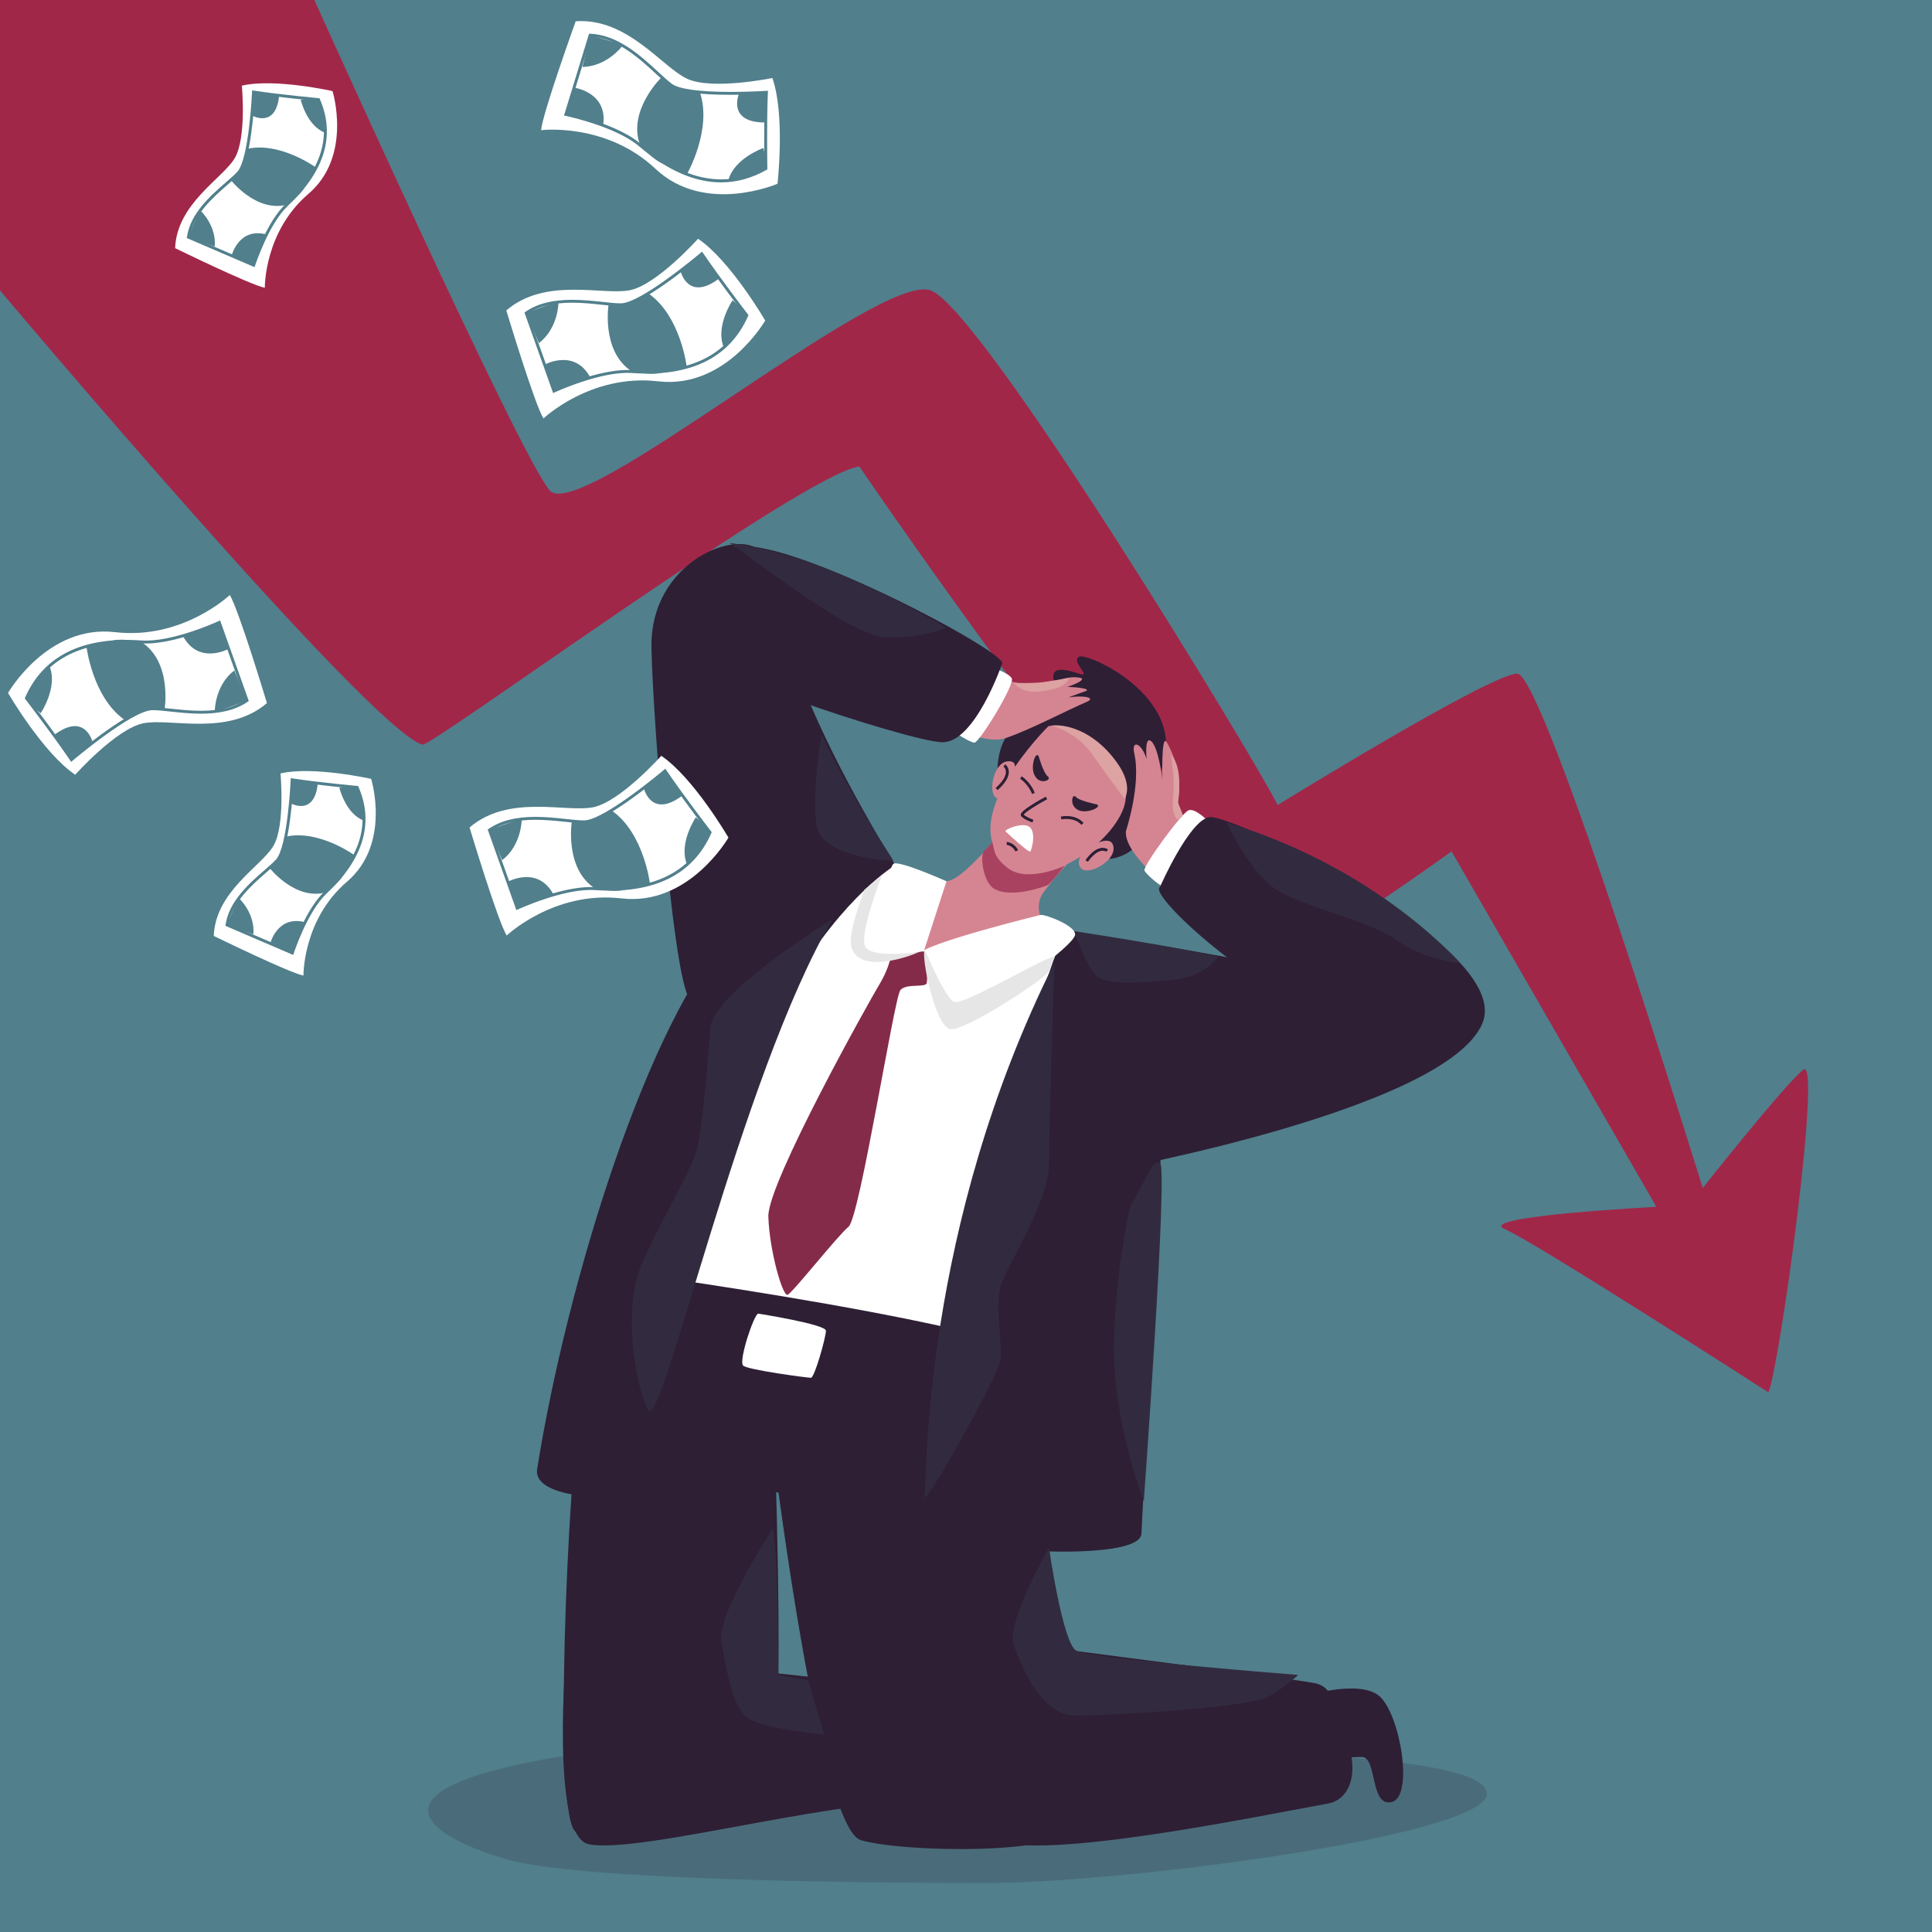 <?xml version="1.0" encoding="utf-8"?>
<!-- Generator: Adobe Illustrator 27.5.0, SVG Export Plug-In . SVG Version: 6.00 Build 0)  -->
<svg version="1.1" xmlns="http://www.w3.org/2000/svg" xmlns:xlink="http://www.w3.org/1999/xlink" x="0px" y="0px"
	 viewBox="0 0 500 500" style="enable-background:new 0 0 500 500;" xml:space="preserve">
<g id="BACKGROUND">
	<rect style="fill:#517F8C;" width="500" height="500"/>
</g>
<g id="OBJECTS">
	<path style="opacity:0.2;fill:#2E1F35;" d="M140.662,455.338c0,0,72-13,118-7s121,4,126,15s-92,24-130,24s-105-1-123-6
		S91.662,464.338,140.662,455.338z"/>
	<path style="fill:#A12749;" d="M0,75.166c0,0,95.924,113.94,109.336,117.547c2.326,0.626,98.71-70.182,113.064-71.98
		c0,0,93.09,136.506,107.636,129.267c14.546-7.239,45.627-29.662,45.627-29.662l53.004,91.99c0,0-47.063,2.415-39.242,5.756
		s68.238,42.254,68.238,42.254c2.962-6.981,13.985-87.508,9-83.48c-4.985,4.028-26,30.596-26,30.596s-41.029-133.14-48-133.117
		c-6.971,0.024-62,34-62,34c-6.007-12.027-76.415-128.184-89.778-133.172c-13.363-4.988-90.861,60.739-98.638,51.739
		C134.468,117.905,81.357,0,81.357,0H0V75.166z"/>
	<g>
		<path style="fill:#2E1F35;" d="M231.701,223.908c0,0-14.894-23.83-23.304-44.856c-7.772-19.429-8.478-31.859-10.864-35.57
			c-4.731-7.359-27.86,0.526-28.911,22.078c-0.447,9.169,5.257,88.837,9.988,93.042
			C183.341,262.806,225.919,239.677,231.701,223.908z"/>
		<path style="fill:#2E1F35;" d="M297.629,204.612c0,0-2.197,11.96-13.38,13.547c-11.183,1.587-31.57-14.829-16.032-28.073
			c11.9-10.144,4.591-11.552,4.381-14.679c-0.159-2.361,1.822-2.663,6.448-1.121c4.12,1.373-2.211-3.159,0.28-4.345
			C281.818,168.753,312.828,182.976,297.629,204.612z"/>
		<path style="fill:#D58592;" d="M271.96,198.28c0,0-20.394,29.479-27.012,29.788c-6.618,0.309-26.02,2.996-35.85,4.776
			c-42.73,7.735-49.062,135.445-49.062,135.445l111.335,4.648c0,0,42.588-79.16,22.111-112.011
			c-2.866-4.598-30.451-19.479-23.556-29.813c3.301-4.947,24.257-27.019,24.257-27.019L271.96,198.28z"/>
		<path style="fill:#2E1F35;" d="M276.978,185.087c0,0,13.244-4.506,19.701,7.267c6.456,11.773,1.738,30.491-11.449,30
			l-20.985-18.884l-5.807-0.414c0,0-2.26-11.22,5.868-16.276C272.435,181.725,276.978,185.087,276.978,185.087z"/>
		<path style="fill:#D58592;" d="M271.355,187.902c0,0-24.54,24.202-10.905,35.495c9.379,7.768,26.96-4.72,30.352-14.315
			C294.195,199.488,281.73,186.395,271.355,187.902z"/>
		<path style="fill:#D58592;" d="M282.515,218.903c0,0,5.27-3.24,5.661,0.387c0.391,3.627-6.316,7.204-8.228,5.586
			S280.083,219.994,282.515,218.903z"/>
		<path style="fill:#D58592;" d="M261.7,201.346c0,0,2.737-4.626-0.898-4.32c-3.635,0.306-5.086,7.808-3.133,9.378
			C259.621,207.972,261.091,203.941,261.7,201.346z"/>
		<path style="fill:#2E1F35;" d="M258.177,204.477l-0.498-0.561c2.271-2.016,2.692-3.417,2.646-4.238
			c-0.049-0.856-0.615-1.278-0.621-1.282l0.432-0.613c0.035,0.025,0.869,0.625,0.938,1.853
			C261.154,201.07,260.18,202.699,258.177,204.477z"/>
		<path style="fill:#2E1F35;" d="M281.52,223.042l-0.605-0.442c1.422-1.949,2.819-3.013,4.154-3.163
			c1.054-0.119,1.675,0.405,1.701,0.428l-0.488,0.569c-0.018-0.014-0.417-0.344-1.157-0.248
			C284.36,220.281,283.115,220.854,281.52,223.042z"/>
		<path style="fill:#2E1F35;" d="M267.198,212.856c-0.233-0.082-2.303-0.824-2.926-1.666c-0.097-0.131-0.13-0.298-0.092-0.468
			c0.24-1.077,4.606-3.538,6.472-4.546l0.357,0.66c-2.704,1.461-5.71,3.354-6.068,3.987c0.445,0.481,1.747,1.06,2.505,1.325
			L267.198,212.856z"/>
		<path style="fill:#FFFFFF;" d="M260.249,215.183c0,0,6.066,5.668,6.396,5.173c0.33-0.495,1.536-4.569-0.06-6.207
			S259.731,214.704,260.249,215.183z"/>
		<path style="fill:#A94261;" d="M275.542,224.048c0,0-9.532,4.486-14.578,0.701c-4.03-3.023-3.505-4.777-4.171-6.819
			c0,0-0.595,0.931-2.137,2.333c-1.059,0.963-0.311,7.877,2.523,9.672c4.205,2.663,12.958-0.399,13.877-0.841
			C271.975,228.652,275.542,224.048,275.542,224.048z"/>
		<path style="fill:#2E1F35;" d="M279.872,213.472c-1.934-2.124-5.141-1.417-5.175-1.411l-0.169-0.73
			c0.149-0.034,3.663-0.819,5.898,1.636L279.872,213.472z"/>
		<path style="fill:#FFFFFF;" d="M238.009,227.587c0,0-3.658,20.565,2.628,20.851c11.565,0.526,25.802-14.586,34.168-6.133
			c8.366,8.453,31.894,8.387,32.155,35.996c0.261,27.609-33.382,22.002-27.074,83.679c0.539,5.272-116.742,4.313-124.757-7.71
			c-16.821-25.232,45.406-132.238,59.224-132.467S238.009,227.587,238.009,227.587z"/>
		<path style="fill:#D58592;" d="M244.554,187.075c0,0,9.93,5.974,15.884,3.892c6.492-2.271,15.994-7.278,20.664-9.263
			c3.865-1.643-4.21-2.05-7.618-0.318c-3.408,1.732,3.531-1.2,7.385-2.484c2.807-0.936-8.438-1.805-9.558-0.323
			s11.537-2.536,8.156-3.18c-4.904-0.934-8.206,3.257-17.736,1.012c-9.53-2.245-15.858-4.49-15.858-4.49
			S241.21,184.858,244.554,187.075z"/>
		<path style="fill:#D58592;" d="M291.371,215.147c0,0,4.014-12.045,2.185-20.125c-1.108-4.894,4.04-1.753,3.773,6.457
			c0,0-1.752-10.864,0.35-9.812c2.103,1.051,3.154,10.163,3.154,10.163s-0.35-11.915,1.051-9.812s4.556,9.462,2.804,16.12
			c-1.752,6.658,58.348,30.138,60.801,49.412s-58.348,36.971-64.656,34.168s-17.522-31.54-12.616-34.694
			c4.906-3.154,42.834,2.628,42.834-2.979C331.051,248.438,290.67,226.361,291.371,215.147z"/>
		<path style="fill:#2E1F35;" d="M268.786,195.656c0,0,1.274,4.515,2.431,5.326c1.158,0.81-2.259,2.491-3.589-0.579
			C266.708,198.278,267.975,194.382,268.786,195.656z"/>
		<path style="fill:#2E1F35;" d="M283.911,208.183c0,0-4.607-0.886-5.513-1.97c-0.906-1.085-1.84,2.473,0.882,3.527
			C281.439,210.575,285.249,208.882,283.911,208.183z"/>
		<path style="fill:#2E1F35;" d="M274.806,242.306c0,0-49.452,138.232-33.021,154.631c4.3,4.292,53.182,7.786,53.615,0
			c1.577-28.384,2.711-74.205,5.514-102.941c2.804-28.736-5.607-43.455-11.915-46.959S283.216,245.197,274.806,242.306z"/>
		<path style="fill:#2E1F35;" d="M155.13,328.339c0,0,116.346,15.419,121.953,26.633c5.607,11.214-6.308,44.856-13.317,45.557
			c-7.009,0.701-114.244-25.933-116.346-32.941C145.318,360.579,148.121,336.049,155.13,328.339z"/>
		<path style="fill:#2E1F35;" d="M231.701,223.908c0,0-52.04,30.138-59.049,156.997c-0.466,8.427-35.175,8.915-33.642-0.701
			c7.71-48.361,28.736-116.346,50.463-139.475s29.087-27.159,31.189-23.655C222.765,220.578,231.701,223.908,231.701,223.908z"/>
		<path style="fill:#2E1F35;" d="M263.767,359.528c0,0,18.924,104.081,15.77,112.491c-3.154,8.411-46.258,7.359-56.771,4.205
			c-10.513-3.154-22.078-96.021-22.078-96.021s2.628,76.571-1.577,82.879c-4.205,6.308-43.63,13.142-49.938,11.039
			c-6.308-2.103-2.103-93.568,1.051-110.389C153.378,346.912,251.151,345.861,263.767,359.528z"/>
		<path style="fill:#2E1F35;" d="M258.51,424.71c0,0,76.396,9.812,81.653,10.864c5.257,1.051,5.257,6.308,8.411,14.719
			s0.876,15.419-4.906,16.471c-19.896,3.618-73.593,14.719-86.208,9.462C244.843,470.968,258.51,424.71,258.51,424.71z"/>
		<path style="fill:#2E1F35;" d="M146.544,427.338c0,0,86.734,8.936,91.991,9.988c5.257,1.051,28.386,22.078,31.54,30.488
			c3.154,8.411-7.359,2.103-27.334-1.051s-77.04,13.329-90.414,10.513C142.339,475.173,146.544,427.338,146.544,427.338z"/>
		<path style="fill:#FFFFFF;" d="M196.219,339.961c0,0,17.534,2.769,17.534,4.43c0,1.661-2.953,12.181-3.876,12.181
			c-0.923,0-16.242-2.03-17.534-3.138C191.051,352.327,195.112,340.146,196.219,339.961z"/>
		<path style="fill:#2E1F35;" d="M267.092,205.484c-0.96-2.563-3.067-3.938-3.089-3.952l0.404-0.632
			c0.095,0.061,2.336,1.517,3.388,4.32L267.092,205.484z"/>
		<path style="fill:#2E1F35;" d="M262.803,220.364c-0.802-1.602-2.28-1.719-2.296-1.72l0.051-0.748
			c0.078,0.005,1.925,0.15,2.915,2.133L262.803,220.364z"/>
		<path style="fill:#2E1F35;" d="M336.166,439.384c0,0,15.777-5.259,21.036-0.229c5.259,5.03,8.689,25.838,2.972,27.21
			s-3.658-11.661-7.774-11.661c-4.116,0-13.719,1.143-13.719,1.143L336.166,439.384z"/>
		<path style="fill:#FFFFFF;" d="M255.356,172.218c0,0,5.607,1.752,6.483,3.329c0.876,1.577-8.411,16.646-9.637,16.646
			s-5.607-2.979-5.607-2.979L255.356,172.218z"/>
		<path style="fill:#2E1F35;" d="M259.383,171.661c0,0-7.003,20.434-15.413,20.434c-8.411,0-70.617-20.754-71.142-26.536
			c-0.526-5.782,3.68-23.129,18.924-24.18C206.995,140.327,259.909,168.507,259.383,171.661z"/>
		<path style="fill:#FFFFFF;" d="M312.653,212.518c0,0-3.329-3.504-5.081-2.804c-1.752,0.701-11.915,14.543-11.389,15.595
			c0.526,1.051,4.731,4.731,5.607,4.381C302.666,229.339,312.653,212.518,312.653,212.518z"/>
		<path style="fill:#2E1F35;" d="M300.213,229.515c0,0,7.554-17.254,12.791-18.048c5.782-0.876,78.999,33.876,70.614,53.442
			c-9.462,22.078-95.67,37.848-95.67,37.848c-10.688-9.5-18.924-62.904-9.462-61.327c9.462,1.577,67.279,9.214,66.233,15.069
			C342.09,271.217,296.007,232.143,300.213,229.515z"/>
		<path style="fill:#FFFFFF;" d="M269.286,236.786c0,0-30.709,7.512-31.54,10.25s6.401,15.645,7.359,18.135
			s32.065-19.187,33.117-23.129C278.833,239.753,270.627,236.595,269.286,236.786z"/>
		<path style="fill:#FFFFFF;" d="M244.948,228.068c0,0-5.313,16.456-5.887,18.18c-0.575,1.724-10.246,3.346-12.353,3.154
			s2.949-25.079,4.576-25.889C232.91,222.703,244.948,228.068,244.948,228.068z"/>
		<path style="fill:#852B4A;" d="M230.387,248.351c0,0-0.788,3.154-2.891,6.571c-2.103,3.417-28.911,51.252-28.649,59.925
			c0.263,8.673,3.68,20.764,4.994,20.238c1.314-0.526,12.879-15.244,15.77-17.61s11.827-59.4,13.404-61.239
			c1.577-1.84,6.571-0.526,6.834-1.84s0-7.885-0.788-8.148C238.272,245.985,230.387,248.351,230.387,248.351z"/>
		<path style="fill:#322B3F;" d="M315.199,247.648c0,0-3.341,5.345-12.361,6.014c-9.02,0.668-16.203,1.336-19.043-1.169
			c-2.84-2.506-5.782-11.513-5.782-11.513S308.517,245.643,315.199,247.648z"/>
		<path style="fill:#322B3F;" d="M317.435,212.846c0,0,5.626,12.141,12.141,16.879c6.515,4.738,25.17,8.588,31.981,13.622
			s16.287,5.922,16.287,5.922S356.82,224.691,317.435,212.846z"/>
		<path style="fill:#322B3F;" d="M244.885,162.506c0,0-7.107,2.961-16.287,2.369c-9.18-0.592-38.496-23.986-39.68-24.282
			c-1.184-0.296,12.437,1.184,29.02,8.291C234.521,155.991,244.885,162.506,244.885,162.506z"/>
		<path style="fill:#322B3F;" d="M212.602,190.091c0,0-2.477,14.22-1.331,23.145c1.146,8.925,19.091,9.391,19.882,9.645
			C231.945,223.135,222.816,211.273,212.602,190.091z"/>
		<path style="fill:#322B3F;" d="M292.503,312.219c0,0-4.205,18.223-4.205,37.147c0,18.924,7.71,39.249,7.71,39.249
			s6.308-86.909,4.205-87.61C298.11,300.304,297.409,303.808,292.503,312.219z"/>
		<path style="fill:#322B3F;" d="M199.987,395.623c0,0-14.718,22.428-13.317,29.437c1.402,7.009,2.804,16.821,7.009,19.625
			s19.625,4.205,19.625,4.205l-4.205-14.018l-7.71-1.402C201.388,433.471,201.388,400.53,199.987,395.623z"/>
		<path style="fill:#322B3F;" d="M271.476,400.53c0,0-11.214,19.625-9.111,25.232c2.103,5.607,7.009,18.223,16.12,18.223
			s44.856-2.103,49.763-4.906c4.906-2.804,7.71-5.607,7.71-5.607s-53.968-4.205-57.472-6.308
			C274.981,425.06,271.476,400.53,271.476,400.53z"/>
		<path style="fill:#322B3F;" d="M215.406,237.925c0,0-30.839,18.924-31.54,28.035s-2.103,25.933-3.504,31.54
			c-1.402,5.607-10.513,20.326-14.719,30.839c-4.205,10.513-1.402,30.138,2.103,36.446S191.576,278.576,215.406,237.925z"/>
		<path style="fill:#322B3F;" d="M272.878,249.139c0,0-1.402,41.352-1.402,51.865s-11.214,26.633-12.616,32.241
			c-1.402,5.607,0.701,14.719,0,18.924c-0.701,4.205-20.326,39.249-19.625,35.044S238.535,317.826,272.878,249.139z"/>
		<path style="fill:#DDA2A2;" d="M272.061,187.781c0,0,6.403,1.524,10.442,7.241c3.361,4.756,8.527,11.748,8.527,11.748
			s2.395-3.307-1.909-9.343C282.732,188.467,275.075,187.379,272.061,187.781z"/>
		<path style="fill:#DDA2A2;" d="M303.083,195.327c0,0,0.762,5.183,0.686,8.384c-0.076,3.201-0.915,6.174,0.915,8.384
			c0,0,1.296-0.457,1.372-1.067c0.076-0.61-1.067-2.592-1.143-3.43C304.836,206.76,306.361,198.985,303.083,195.327z"/>
		<path style="fill:#DDA2A2;" d="M276.645,175.547c0,0-0.46,1.971-4.205,2.825c-3.745,0.854-7.491,1.314-10.119-1.643
			c0,0,5.454,0.197,8.148-0.263C273.163,176.007,276.645,175.547,276.645,175.547z"/>
		<path style="fill:#E6E6E6;" d="M239.324,245.722c0,0,5.169,12.528,7.622,13.58s27.08-13.684,26.029-11.581
			c-1.051,2.103-0.652,2.151-1.703,3.903c-1.051,1.752-21.522,15.388-25.377,14.687C242.039,265.61,238.272,247.475,239.324,245.722
			z"/>
		<path style="fill:#E6E6E6;" d="M237.878,246.38c0,0-12.178,1.774-13.93-1.38c-1.752-3.154,4.373-18.628,4.373-18.628l-4.626,3.899
			c-1.051,3.154-4.2,11.149-3.382,14.664C221.78,251.242,232.271,248.833,237.878,246.38z"/>
	</g>
	<g>
		<path style="fill:#FFFFFF;" d="M131.031,80.336c0,0,7.283,24.179,9.613,27.966c0,0,12.235-11.653,29.714-9.613
			c17.479,2.039,27.675-15.731,27.675-15.731s-9.031-15.537-17.382-21.169c0,0-10.585,11.847-17.576,13.304
			C156.084,76.549,141.227,71.596,131.031,80.336z"/>
		<path style="fill:#517F8C;" d="M143.151,101.726l-0.14-0.385c-0.769-2.113-7.123-20.02-7.187-20.2l-0.096-0.271l0.236-0.163
			c3.03-2.098,6.988-3.117,12.103-3.117c2.787,0,5.491,0.29,7.876,0.545c1.844,0.198,3.437,0.369,4.705,0.369
			c5.24,0,20.578-12.986,20.732-13.117l0.319-0.271l0.234,0.347c4.409,6.518,11.567,15.813,11.639,15.906l0.136,0.176l-0.089,0.204
			c-4.743,10.839-14.916,15.851-30.084,14.79c-7.962-0.553-19.899,4.962-20.014,5.015L143.151,101.726z M136.627,81.164
			c0.769,2.164,5.843,16.46,6.951,19.54c2.128-0.954,12.585-5.429,20.009-4.914c14.729,1.026,24.613-3.756,29.255-14.14
			c-0.995-1.296-7.204-9.413-11.296-15.422c-2.31,1.937-15.758,13.026-20.898,13.026c-1.308,0-2.919-0.173-4.785-0.373
			c-2.367-0.254-5.05-0.542-7.796-0.542C143.244,78.34,139.498,79.264,136.627,81.164z"/>
		<path style="fill:#517F8C;" d="M176.185,70.334c0,0,1.942,7.768,9.905,1.748l-4.467-6.409L176.185,70.334z"/>
		<path style="fill:#517F8C;" d="M189.586,77.714c0,0-4.467,6.603-2.331,12.041c0,0,6.603-6.797,6.021-8.157
			C192.693,80.239,189.586,77.714,189.586,77.714z"/>
		<path style="fill:#517F8C;" d="M144.529,78.297c0,0,0,6.603-5.05,10.487l-3.302-7.768
			C136.177,81.016,142.975,78.297,144.529,78.297z"/>
		<path style="fill:#517F8C;" d="M140.839,94.416c0,0,7.963-4.467,12.041,3.496l-9.516,3.302L140.839,94.416z"/>
		<path style="fill:#517F8C;" d="M157.541,78.491c0,0-2.136,12.43,6.021,17.673c0,0,4.855,0.971,7.186,0.388
			c2.331-0.583,6.992-1.554,6.992-1.554s-1.554-13.206-9.905-19.033c0,0-4.467,2.913-5.826,2.913S157.541,78.491,157.541,78.491z"/>
	</g>
	<g>
		<path style="fill:#FFFFFF;" d="M121.518,214.151c0,0,7.283,24.179,9.613,27.967c0,0,12.235-11.653,29.714-9.613
			c17.479,2.039,27.675-15.731,27.675-15.731s-9.031-15.537-17.382-21.169c0,0-10.585,11.847-17.576,13.304
			S131.714,205.412,121.518,214.151z"/>
		<path style="fill:#517F8C;" d="M133.638,235.542l-0.14-0.385c-0.769-2.113-7.123-20.02-7.187-20.201l-0.096-0.271l0.236-0.163
			c3.03-2.098,6.988-3.117,12.103-3.117c2.787,0,5.491,0.29,7.876,0.545c1.844,0.198,3.437,0.369,4.705,0.369
			c5.24,0,20.578-12.986,20.732-13.117l0.319-0.271l0.234,0.347c4.409,6.519,11.567,15.813,11.639,15.907l0.136,0.176l-0.089,0.204
			c-4.743,10.839-14.913,15.851-30.084,14.79c-7.968-0.552-19.9,4.962-20.014,5.015L133.638,235.542z M127.115,214.979
			c0.768,2.165,5.842,16.461,6.95,19.541c2.128-0.954,12.588-5.429,20.009-4.914c14.731,1.025,24.614-3.756,29.255-14.14
			c-0.995-1.296-7.205-9.414-11.296-15.422c-2.31,1.937-15.758,13.026-20.898,13.026c-1.308,0-2.919-0.173-4.785-0.373
			c-2.367-0.254-5.05-0.542-7.796-0.542C133.731,212.156,129.986,213.08,127.115,214.979z"/>
		<path style="fill:#517F8C;" d="M166.673,204.15c0,0,1.942,7.768,9.905,1.748l-4.467-6.409L166.673,204.15z"/>
		<path style="fill:#517F8C;" d="M180.073,211.53c0,0-4.467,6.603-2.331,12.041c0,0,6.603-6.797,6.021-8.157
			C183.18,214.054,180.073,211.53,180.073,211.53z"/>
		<path style="fill:#517F8C;" d="M135.016,212.112c0,0,0,6.603-5.049,10.487l-3.302-7.768
			C126.665,214.831,133.462,212.112,135.016,212.112z"/>
		<path style="fill:#517F8C;" d="M131.326,228.232c0,0,7.963-4.467,12.041,3.496l-9.516,3.302L131.326,228.232z"/>
		<path style="fill:#517F8C;" d="M148.028,212.306c0,0-2.136,12.43,6.021,17.673c0,0,4.855,0.971,7.186,0.388
			c2.331-0.583,6.992-1.554,6.992-1.554s-1.554-13.206-9.905-19.033c0,0-4.467,2.913-5.826,2.913S148.028,212.306,148.028,212.306z"
			/>
	</g>
	<g>
		<path style="fill:#FFFFFF;" d="M69.082,181.954c0,0-7.283-24.179-9.613-27.967c0,0-12.235,11.653-29.714,9.613
			c-17.479-2.039-27.675,15.731-27.675,15.731s9.031,15.537,17.382,21.169c0,0,10.585-11.847,17.576-13.304
			S58.886,190.694,69.082,181.954z"/>
		<path style="fill:#517F8C;" d="M18.414,197.174l-0.234-0.347c-4.409-6.518-11.567-15.813-11.639-15.906l-0.136-0.176l0.089-0.204
			c4.743-10.84,14.917-15.847,30.084-14.79c7.966,0.557,19.9-4.962,20.014-5.015l0.371-0.173l0.14,0.385
			c0.769,2.113,7.123,20.02,7.187,20.2l0.096,0.271l-0.236,0.163c-3.029,2.098-6.988,3.117-12.103,3.117c0,0,0,0,0,0
			c-2.787,0-5.491-0.29-7.876-0.545c-1.844-0.198-3.437-0.369-4.705-0.369c-5.239,0-20.578,12.986-20.732,13.117L18.414,197.174z
			 M7.27,180.64c0.995,1.296,7.205,9.413,11.296,15.422c2.31-1.937,15.758-13.026,20.898-13.026c1.308,0,2.919,0.173,4.785,0.373
			c2.367,0.254,5.05,0.542,7.796,0.542c4.823,0,8.569-0.924,11.439-2.823c-0.768-2.164-5.842-16.46-6.95-19.54
			c-2.128,0.953-12.589,5.423-20.009,4.914C21.8,165.479,11.912,170.256,7.27,180.64z"/>
		<path style="fill:#517F8C;" d="M23.928,191.956c0,0-1.942-7.768-9.905-1.748l4.467,6.409L23.928,191.956z"/>
		<path style="fill:#517F8C;" d="M10.527,184.576c0,0,4.467-6.603,2.331-12.041c0,0-6.603,6.797-6.021,8.157
			C7.42,182.051,10.527,184.576,10.527,184.576z"/>
		<path style="fill:#517F8C;" d="M55.584,183.993c0,0,0-6.603,5.05-10.487l3.302,7.768
			C63.935,181.274,57.138,183.993,55.584,183.993z"/>
		<path style="fill:#517F8C;" d="M59.274,167.874c0,0-7.963,4.467-12.041-3.496l9.516-3.302L59.274,167.874z"/>
		<path style="fill:#517F8C;" d="M42.572,183.799c0,0,2.136-12.43-6.021-17.673c0,0-4.855-0.971-7.186-0.388
			s-6.992,1.554-6.992,1.554s1.554,13.206,9.905,19.033c0,0,4.467-2.913,5.826-2.913C39.465,183.411,42.572,183.799,42.572,183.799z
			"/>
	</g>
	<g>
		<path style="fill:#FFFFFF;" d="M45.323,64.22c0,0,19.468,9.52,23.211,10.262c0,0-0.198-14.499,11.282-24.311
			s6.241-26.596,6.241-26.596s-15.047-3.378-23.464-1.407c0,0,1.283,13.573-1.878,18.823S45.769,52.704,45.323,64.22z"/>
		<path style="fill:#517F8C;" d="M65.889,69.14l-0.377-0.159c-1.779-0.749-16.757-7.194-16.908-7.26l-0.263-0.113l0.041-0.284
			c0.873-6.111,6.179-10.733,10.053-14.109c1.199-1.044,2.234-1.946,2.972-2.742c3.042-3.283,3.815-20.494,3.823-20.667l0.018-0.418
			l0.414,0.063c6.672,1.026,16.698,1.942,16.798,1.952l0.221,0.02l0.089,0.204c4.08,9.361,1.303,18.655-8.251,27.624
			c-4.974,4.668-8.468,15.393-8.503,15.5L65.889,69.14z M49.167,61.147c1.92,0.826,13.591,5.848,16.263,6.984
			c0.685-2.018,3.945-11.083,8.574-15.428c9.229-8.663,11.976-17.603,8.165-26.574c-1.487-0.139-10.088-0.955-16.21-1.875
			c-0.138,2.747-1.014,17.502-4.002,20.728c-0.765,0.825-1.814,1.739-3.029,2.798C55.203,51.025,50.125,55.449,49.167,61.147z"/>
		<path style="fill:#517F8C;" d="M65.366,29.963c0,0,6.023,3.309,6.878-5.215l-6.64-0.927L65.366,29.963z"/>
		<path style="fill:#517F8C;" d="M77.828,25.833c0,0,1.551,6.663,6.22,8.491c0,0-0.427-8.121-1.622-8.548
			S77.828,25.833,77.828,25.833z"/>
		<path style="fill:#517F8C;" d="M51.912,54.534c0,0,4.156,3.852,3.656,9.296l-6.816-2.453
			C48.752,61.377,51.006,55.512,51.912,54.534z"/>
		<path style="fill:#517F8C;" d="M59.906,66.26c0,0,1.833-7.618,9.224-5.54l-3.473,7.916L59.906,66.26z"/>
		<path style="fill:#517F8C;" d="M59.625,46.457c0,0,6.578,8.595,14.636,6.519c0,0,3.443-2.49,4.436-4.297
			c0.993-1.807,3.1-5.307,3.1-5.307s-9.219-6.725-17.758-4.867c0,0-0.772,4.511-1.565,5.367
			C61.682,44.728,59.625,46.457,59.625,46.457z"/>
	</g>
	<g>
		<path style="fill:#FFFFFF;" d="M55.323,242.22c0,0,19.468,9.52,23.211,10.262c0,0-0.198-14.499,11.282-24.311
			c11.479-9.813,6.241-26.596,6.241-26.596s-15.047-3.378-23.464-1.407c0,0,1.283,13.573-1.878,18.823
			C67.553,224.241,55.769,230.704,55.323,242.22z"/>
		<path style="fill:#517F8C;" d="M75.889,247.14l-0.377-0.159c-1.779-0.749-16.757-7.194-16.908-7.26l-0.263-0.113l0.041-0.284
			c0.873-6.111,6.179-10.733,10.053-14.109c1.199-1.044,2.234-1.946,2.972-2.742c3.042-3.283,3.815-20.494,3.823-20.667l0.018-0.418
			l0.414,0.063c6.672,1.026,16.698,1.942,16.798,1.952l0.221,0.02l0.089,0.204c4.08,9.361,1.303,18.655-8.251,27.624
			c-4.974,4.668-8.468,15.393-8.503,15.5L75.889,247.14z M59.167,239.147c1.92,0.826,13.591,5.848,16.263,6.984
			c0.685-2.018,3.945-11.083,8.574-15.428c9.229-8.663,11.976-17.603,8.165-26.574c-1.487-0.139-10.088-0.955-16.21-1.875
			c-0.138,2.747-1.014,17.502-4.002,20.728c-0.765,0.825-1.814,1.739-3.029,2.798C65.203,229.025,60.125,233.449,59.167,239.147z"/>
		<path style="fill:#517F8C;" d="M75.366,207.963c0,0,6.023,3.309,6.878-5.215l-6.64-0.927L75.366,207.963z"/>
		<path style="fill:#517F8C;" d="M87.828,203.833c0,0,1.551,6.663,6.22,8.491c0,0-0.427-8.121-1.622-8.548
			C91.23,203.35,87.828,203.833,87.828,203.833z"/>
		<path style="fill:#517F8C;" d="M61.912,232.534c0,0,4.156,3.852,3.656,9.296l-6.816-2.453
			C58.752,239.377,61.006,233.512,61.912,232.534z"/>
		<path style="fill:#517F8C;" d="M69.906,244.26c0,0,1.833-7.618,9.224-5.54l-3.473,7.916L69.906,244.26z"/>
		<path style="fill:#517F8C;" d="M69.625,224.457c0,0,6.578,8.595,14.636,6.519c0,0,3.443-2.49,4.436-4.297
			c0.993-1.807,3.1-5.307,3.1-5.307s-9.219-6.725-17.758-4.867c0,0-0.772,4.511-1.565,5.367
			C71.682,222.728,69.625,224.457,69.625,224.457z"/>
	</g>
	<g>
		<path style="fill:#FFFFFF;" d="M148.991,5.504c0,0-8.566,23.755-8.952,28.185c0,0,16.77-2.063,29.589,9.994
			c12.819,12.057,31.598,3.866,31.598,3.866s2.011-17.858-1.337-27.358c0,0-15.56,3.203-22.042,0.204
			C171.364,17.397,162.387,4.564,148.991,5.504z"/>
		<path style="fill:#517F8C;" d="M186.628,47.198c-6.854,0-13.985-3.132-21.197-9.31c-6.049-5.181-18.929-7.876-19.059-7.903
			l-0.4-0.083l0.117-0.392c0.643-2.155,6.215-20.321,6.271-20.504l0.084-0.274l0.287,0.009c7.167,0.237,13.182,5.791,17.575,9.845
			c1.363,1.258,2.54,2.345,3.558,3.101c1.851,1.375,7.156,2.101,15.341,2.101c4.904,0,9.083-0.272,9.124-0.274l0.418-0.028
			l-0.019,0.418c-0.345,7.862-0.139,19.592-0.137,19.709l0.004,0.222l-0.193,0.11C194.631,46.104,190.67,47.198,186.628,47.198z
			 M146.924,29.337c2.282,0.503,13.335,3.134,18.995,7.982c11.145,9.546,22.073,11.611,31.918,6.086
			c-0.026-1.634-0.173-11.853,0.124-19.117c-1.182,0.068-4.727,0.251-8.757,0.251c-8.466,0-13.778-0.756-15.788-2.249
			c-1.05-0.78-2.241-1.879-3.62-3.152c-4.247-3.919-10.04-9.268-16.805-9.634C152.318,11.7,147.87,26.204,146.924,29.337z"/>
		<path style="fill:#517F8C;" d="M191.208,24.389c0,0-3.071,7.395,6.911,7.308l0.234-7.809L191.208,24.389z"/>
		<path style="fill:#517F8C;" d="M197.568,38.303c0,0-7.523,2.639-9.049,8.279c0,0,9.354-1.522,9.696-2.96
			C198.558,42.182,197.568,38.303,197.568,38.303z"/>
		<path style="fill:#517F8C;" d="M161.044,11.912c0,0-3.936,5.302-10.306,5.41l1.98-8.205
			C152.718,9.117,159.796,10.986,161.044,11.912z"/>
		<path style="fill:#517F8C;" d="M148.472,22.655c0,0,9.056,1.16,7.584,9.985l-9.609-3.022L148.472,22.655z"/>
		<path style="fill:#517F8C;" d="M171.376,19.825c0,0-9.125,8.706-5.701,17.779c0,0,3.32,3.674,5.538,4.595s6.54,2.92,6.54,2.92
			s6.625-11.53,3.393-21.186c0,0-5.323-0.324-6.415-1.134C173.639,21.989,171.376,19.825,171.376,19.825z"/>
	</g>
</g>
</svg>
